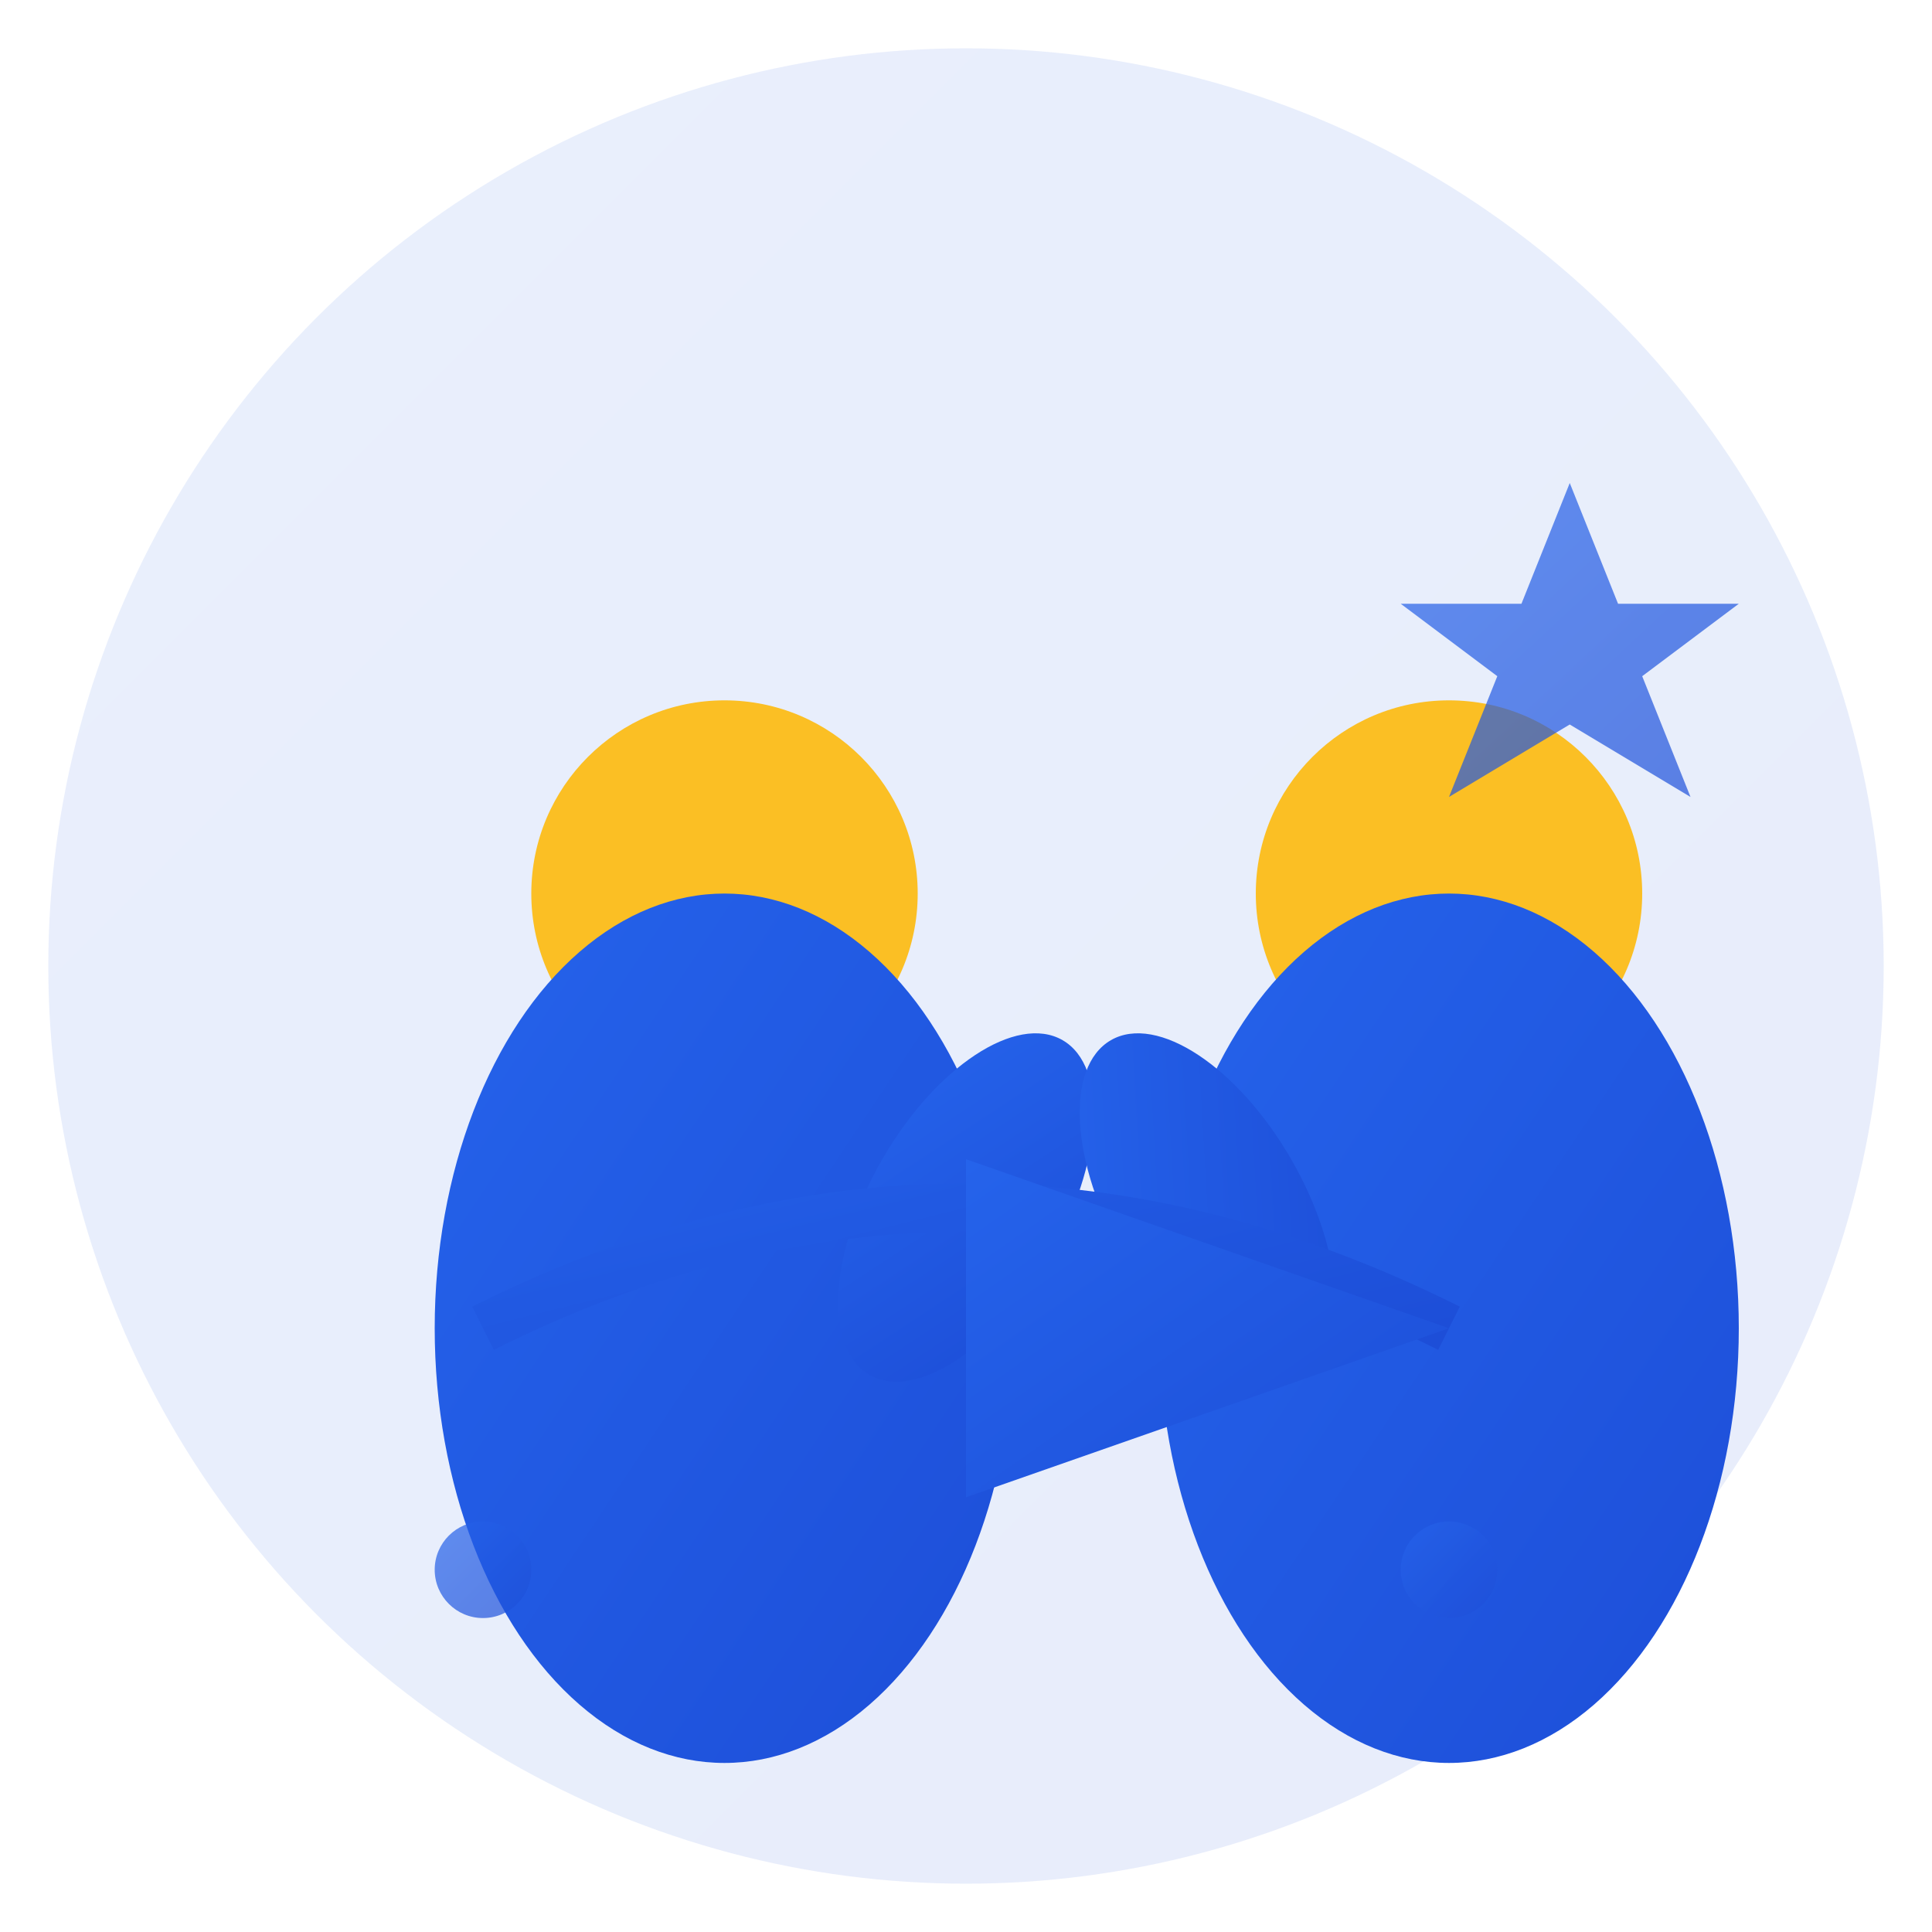 <svg xmlns="http://www.w3.org/2000/svg" viewBox="0 0 80 80" width="80" height="80">
  <defs>
    <linearGradient id="coachingGrad" x1="0%" y1="0%" x2="100%" y2="100%">
      <stop offset="0%" style="stop-color:#2563eb;stop-opacity:1" />
      <stop offset="100%" style="stop-color:#1d4ed8;stop-opacity:1" />
    </linearGradient>
  </defs>
  
  <!-- Background Circle -->
  <circle cx="40" cy="40" r="38" fill="url(#coachingGrad)" opacity="0.1"/>
  
  <!-- Coach and Client -->
  <g fill="url(#coachingGrad)">
    <!-- Coach (Left figure) -->
    <g transform="translate(15,25)">
      <circle cx="15" cy="12" r="8" fill="#fbbf24"/>
      <ellipse cx="15" cy="30" rx="12" ry="18"/>
      <!-- Pointing gesture -->
      <ellipse cx="25" cy="25" rx="4" ry="8" transform="rotate(30 25 25)"/>
    </g>
    
    <!-- Client (Right figure) -->
    <g transform="translate(45,25)">
      <circle cx="15" cy="12" r="8" fill="#fbbf24"/>
      <ellipse cx="15" cy="30" rx="12" ry="18"/>
      <!-- Listening gesture -->
      <ellipse cx="5" cy="25" rx="4" ry="8" transform="rotate(-30 5 25)"/>
    </g>
  </g>
  
  <!-- Coaching Elements -->
  <g stroke="url(#coachingGrad)" stroke-width="2" fill="none">
    <!-- Growth Arrow -->
    <path d="M20 55 Q40 45 60 55" marker-end="url(#arrowhead)"/>
    
    <!-- Connection Line -->
    <line x1="30" y1="40" x2="50" y2="40" stroke-dasharray="3,3"/>
  </g>
  
  <!-- Arrow Marker -->
  <defs>
    <marker id="arrowhead" markerWidth="10" markerHeight="7" 
            refX="10" refY="3.5" orient="auto">
      <polygon points="0 0, 10 3.5, 0 7" fill="url(#coachingGrad)" />
    </marker>
  </defs>
  
  <!-- Success Symbols -->
  <g fill="url(#coachingGrad)" opacity="0.7">
    <polygon points="65,20 67,25 72,25 68,28 70,33 65,30 60,33 62,28 58,25 63,25"/>
    <circle cx="20" cy="65" r="2"/>
    <circle cx="60" cy="65" r="2"/>
  </g>
</svg>
